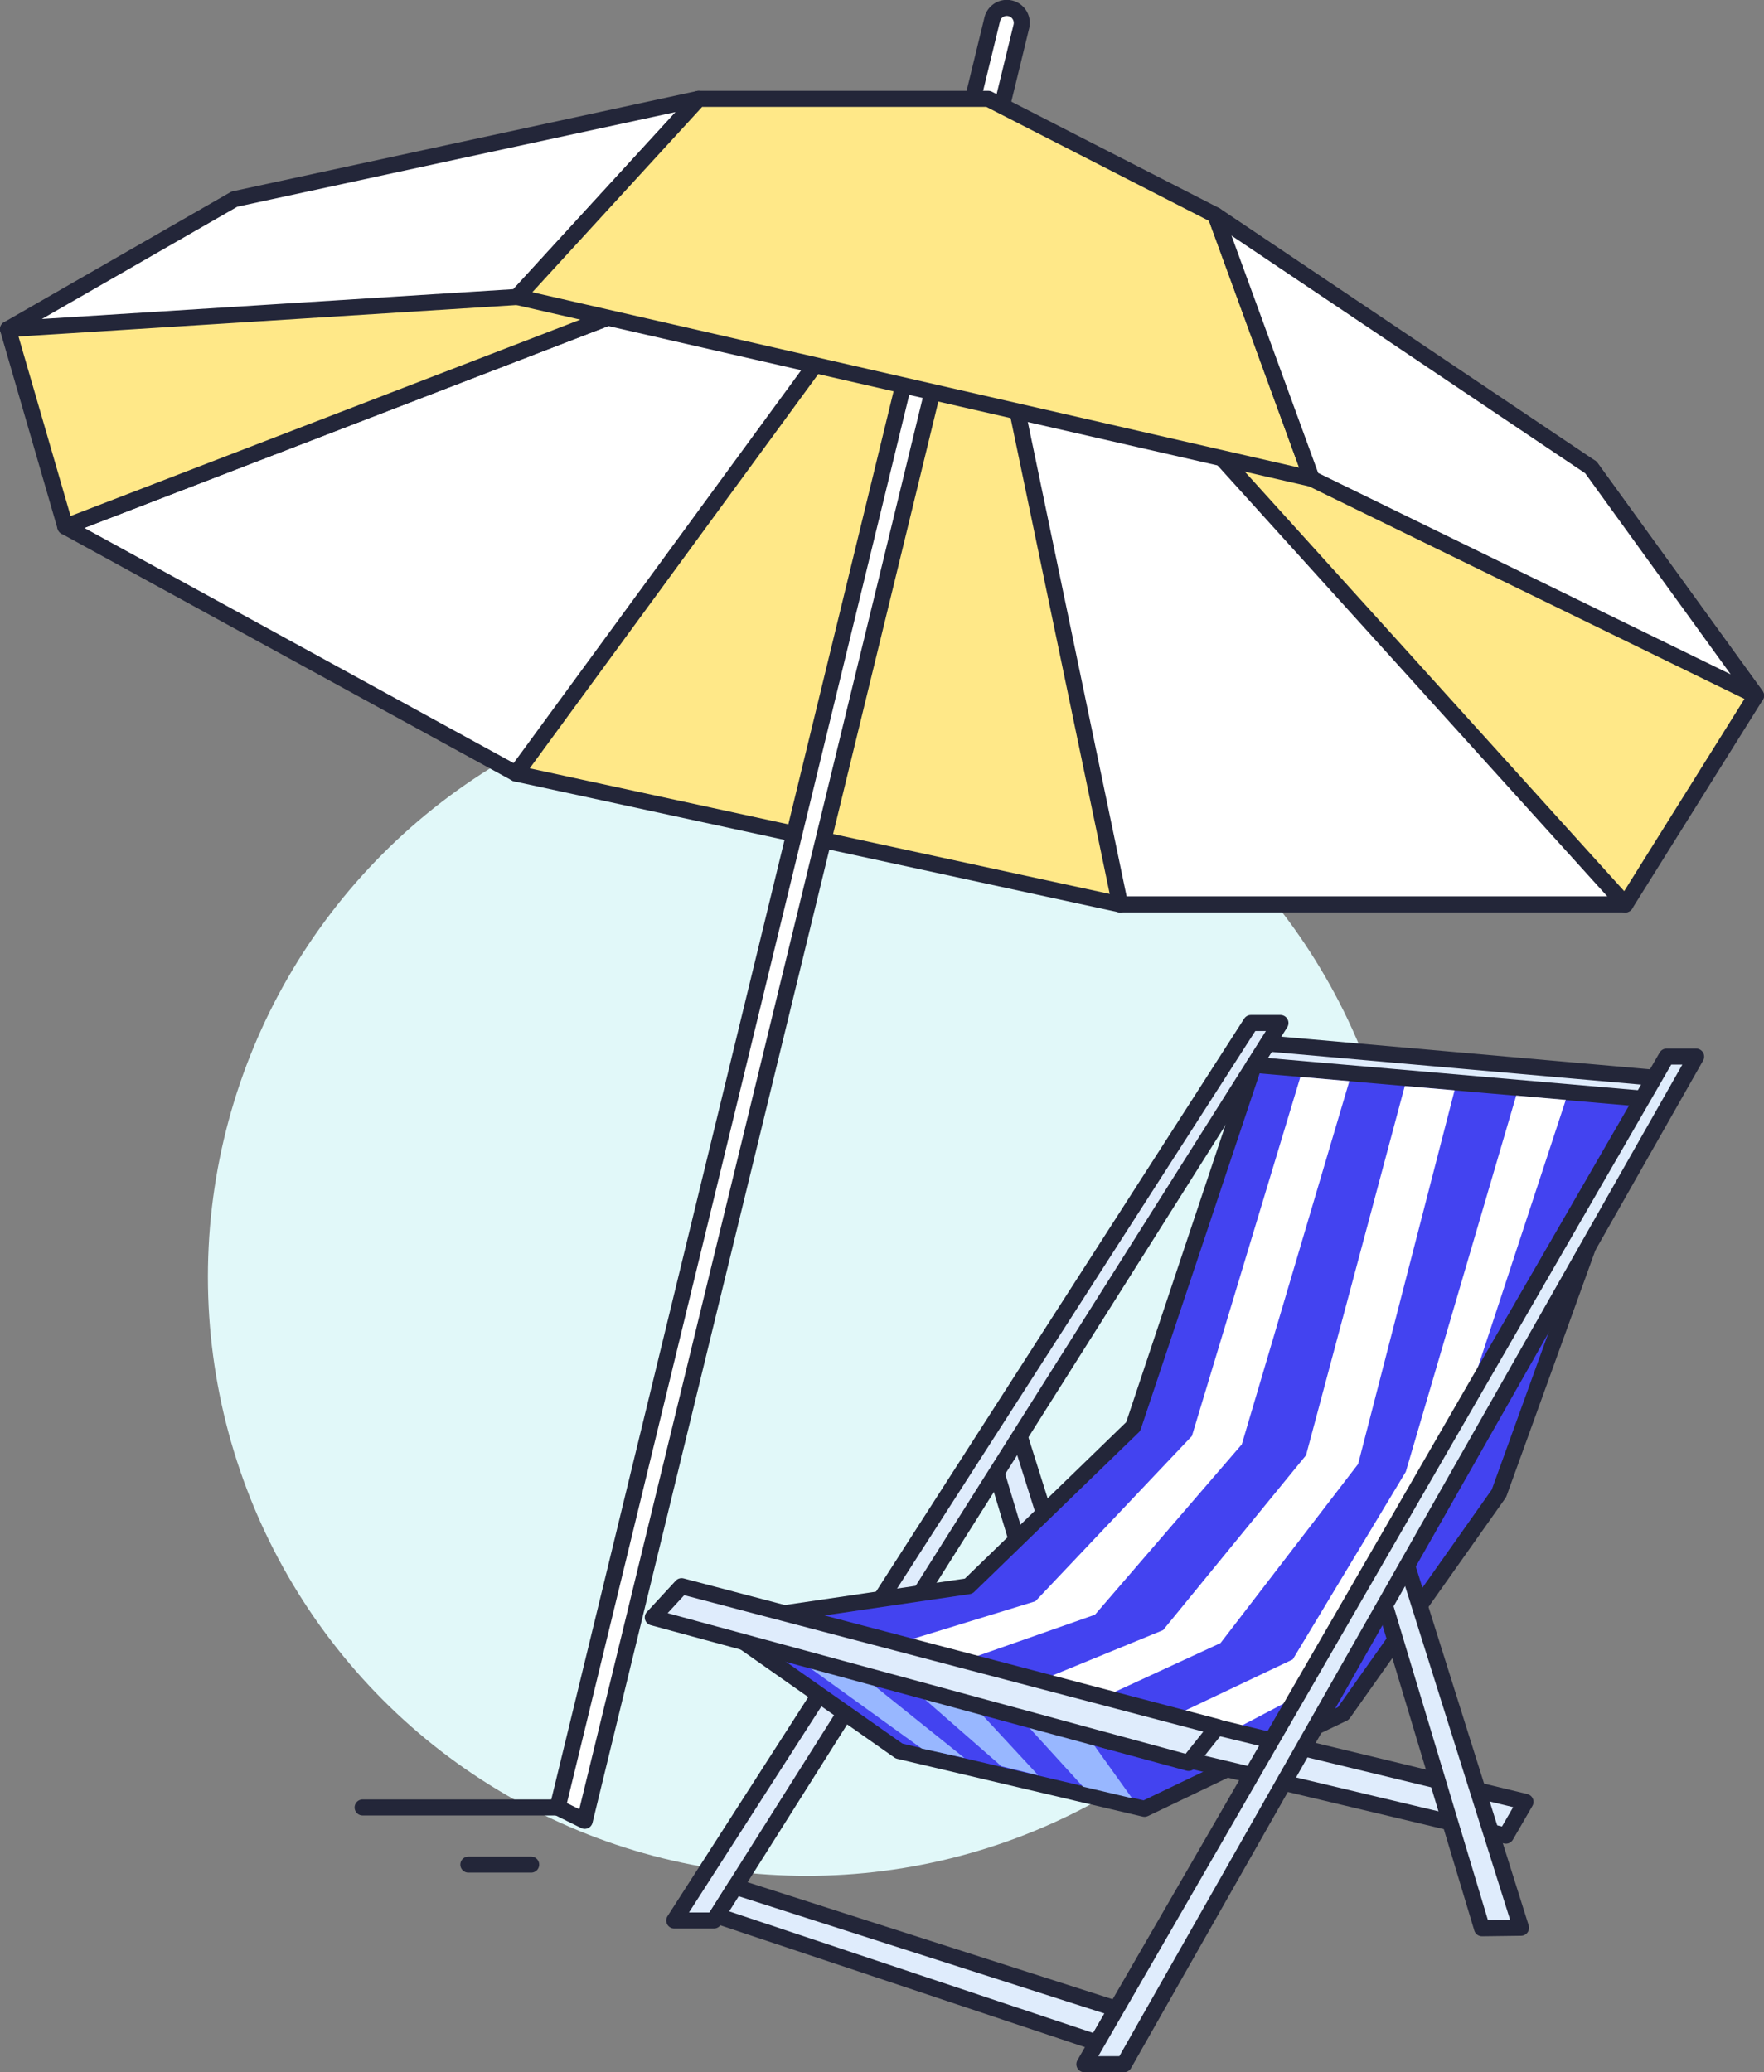 <?xml version="1.0" encoding="UTF-8"?> <svg xmlns="http://www.w3.org/2000/svg" data-name="Layer 1" viewBox="0 0 219.826 258.193"><rect x="0" y="0" width="219.826" height="258.193" fill="#808080" stroke="none"/><circle cx="100.55" cy="159.084" r="74.641" fill="#e1f8f9"></circle><polygon points="8.139 65.618 64.299 96.38 120.745 22.246 8.139 65.618" fill="#fff" stroke="#232639" stroke-linecap="round" stroke-linejoin="round" stroke-width="2"></polygon><polygon points="1 41.012 8.139 65.618 120.745 22.246 1 41.012" fill="#ffe888" stroke="#232639" stroke-linecap="round" stroke-linejoin="round" stroke-width="2"></polygon><polygon points="64.299 96.38 139.584 112.685 129.378 20.928 117.706 23.417 64.299 96.38" fill="#ffe888" stroke="#232639" stroke-linecap="round" stroke-linejoin="round" stroke-width="2"></polygon><polygon points="202.551 112.685 139.584 112.685 120.745 22.246 157.847 37.359 202.551 112.685" fill="#fff" stroke="#232639" stroke-linecap="round" stroke-linejoin="round" stroke-width="2"></polygon><polygon points="218.826 86.671 202.551 112.685 120.745 22.246 198.252 58.239 218.826 86.671" fill="#ffe888" stroke="#232639" stroke-linecap="round" stroke-linejoin="round" stroke-width="2"></polygon><path d="M69.49,225.2,123.646,2.427a1.868,1.868,0,1,1,3.63.883L72.867,226.867Z" fill="#fff" stroke="#232639" stroke-linecap="round" stroke-linejoin="round" stroke-width="2"></path><polygon points="1 41.012 64.442 37.001 87.057 12.32 29.213 24.811 1 41.012" fill="#fff" stroke="#232639" stroke-linecap="round" stroke-linejoin="round" stroke-width="2"></polygon><polygon points="163.468 59.651 64.442 37.001 87.057 12.32 123.161 12.32 151.474 26.814 163.468 59.651" fill="#ffe888" stroke="#232639" stroke-linecap="round" stroke-linejoin="round" stroke-width="2"></polygon><polygon points="218.826 86.671 163.468 59.651 151.474 26.814 198.252 58.239 218.826 86.671" fill="#fff" stroke="#232639" stroke-linecap="round" stroke-linejoin="round" stroke-width="2"></polygon><polygon points="126.893 178.386 141.075 223.454 136.212 223.517 124.111 183.279 126.893 178.386" fill="#dfecfc" stroke="#232639" stroke-linecap="round" stroke-linejoin="round" stroke-width="2"></polygon><polygon points="156.276 132.675 204.319 137.612 206.164 134.281 157.956 130.015 156.276 132.675" fill="#dfecfc" stroke="#232639" stroke-linecap="round" stroke-linejoin="round" stroke-width="2"></polygon><polygon points="155.887 127.463 84.025 239.287 88.965 239.287 159.567 127.463 155.887 127.463" fill="#dfecfc" stroke="#232639" stroke-linecap="round" stroke-linejoin="round" stroke-width="2"></polygon><polygon points="89.342 202.238 120.707 197.629 141.216 177.746 156.276 132.675 162.346 133.204 204.583 136.881 186.798 186.07 167.409 213.487 142.622 225.372 112.037 218.169 89.342 202.238" fill="#4343f0" stroke="#232639" stroke-linecap="round" stroke-linejoin="round" stroke-width="2"></polygon><path d="M107.039,208.5l13.136,10.531-5.32-1.173-16.084-11.6Zm6.547,1.777,11.2,9.786,4.589,1.123-8.2-8.848Zm13.744,3.966,7.631,8.371,6.114,1.44-5.544-7.742Z" fill="#98b7ff"></path><path d="M162.052,134.174l6.1.535-13.4,45.255-18.3,21.224L120.175,206.9l-8.2-2.157,17.05-5.229,19.511-20.595Zm.706,47.144-17.817,21.79-15.573,6.385,8.147,1.961,14.58-6.729,17.153-22.311,12.019-46.567-6.206-.534Zm12.433,2.057L161.1,206.76,146.27,213.8l7.233,1.855,14.126-7.422,11.751-23.281,15.746-47.911-6.179-.538Z" fill="#fff"></path><polygon points="139.964 212.386 190.104 224.508 187.667 228.717 137.681 216.82 139.964 212.386" fill="#dfecfc" stroke="#232639" stroke-linecap="round" stroke-linejoin="round" stroke-width="2"></polygon><polygon points="91.625 235.075 139.126 250.298 136.689 254.507 89.342 238.691 91.625 235.075" fill="#dfecfc" stroke="#232639" stroke-linecap="round" stroke-linejoin="round" stroke-width="2"></polygon><polygon points="175.365 195.124 189.547 240.192 184.684 240.254 172.583 200.017 175.365 195.124" fill="#dfecfc" stroke="#232639" stroke-linecap="round" stroke-linejoin="round" stroke-width="2"></polygon><polygon points="207.687 131.647 135.134 257.193 140.074 257.193 211.367 131.647 207.687 131.647" fill="#dfecfc" stroke="#232639" stroke-linecap="round" stroke-linejoin="round" stroke-width="2"></polygon><polygon points="81.348 201.524 148.122 219.655 151.697 215.179 84.938 197.634 81.348 201.524" fill="#dfecfc" stroke="#232639" stroke-linecap="round" stroke-linejoin="round" stroke-width="2"></polygon><line x1="69.49" y1="225.202" x2="45.189" y2="225.202" fill="none" stroke="#232639" stroke-linecap="round" stroke-linejoin="round" stroke-width="2"></line><line x1="66.193" y1="232.323" x2="58.366" y2="232.323" fill="none" stroke="#232639" stroke-linecap="round" stroke-linejoin="round" stroke-width="2"></line></svg> 